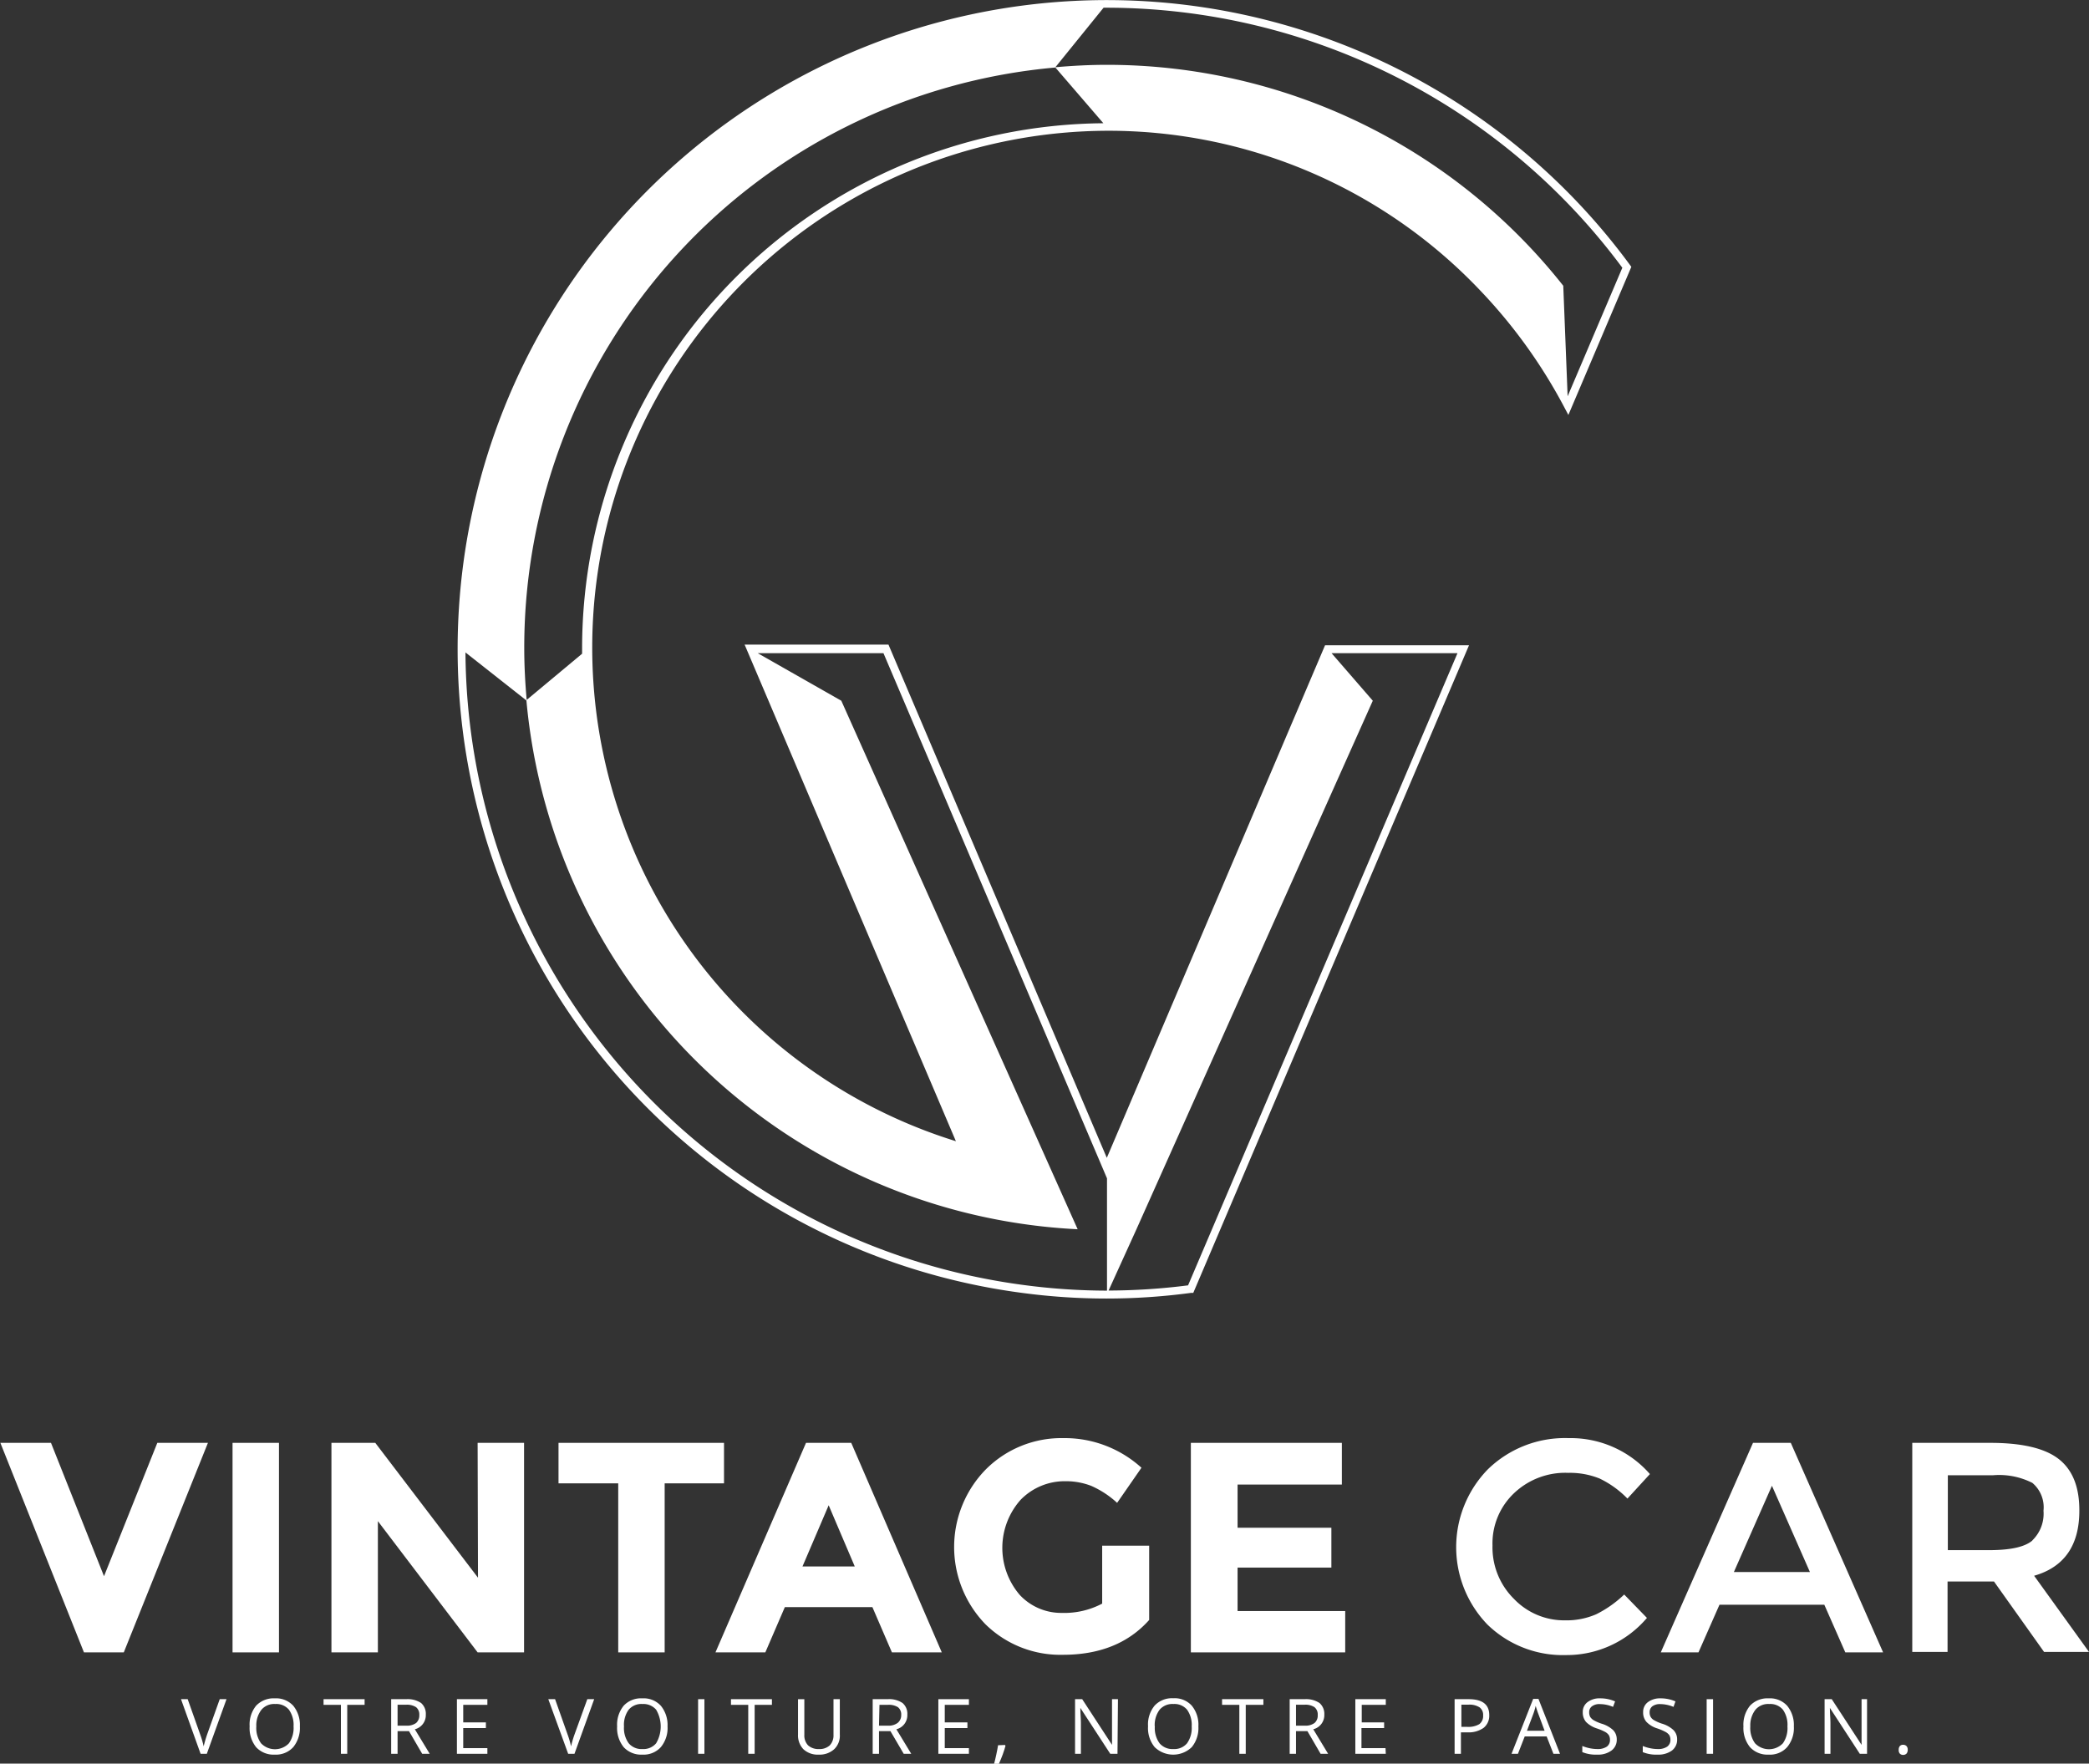 <?xml version="1.0" encoding="UTF-8"?> <svg xmlns="http://www.w3.org/2000/svg" id="Calque_1" data-name="Calque 1" viewBox="0 0 224.94 189.9"><rect x="0" y="0" width="224.94" height="189.9" fill="#333333" stroke="none"/><defs><style>.cls-1{fill:#fff;}</style></defs><title>logo-complet-blaanc-carre</title><path class="cls-1" d="M181.48,37.87A69.9,69.9,0,1,0,116,148.54a68.26,68.26,0,0,0,18.21,0l.24,0L163.89,79.4l.25-.59h-15.5L125.14,134l-23.4-55-.11-.26H86.14l22.75,53.47A55.65,55.65,0,0,1,125.14,23.41a55.17,55.17,0,0,1,40.19,17.18,56.13,56.13,0,0,1,9.09,12.63l.42.79,6.78-15.95ZM133.89,147.73a68.54,68.54,0,0,1-8.56.56l3-6.6,25.45-56.91-4.44-5.12h13.56ZM68.64,79.06c0,.22,0,.44,0,.66l-6,5A62.7,62.7,0,0,0,122,141.69L96.55,84.78l-9-5.12h13.54l24.07,56.55h0V148.3h0a68.4,68.4,0,0,1-9-.61A69.17,69.17,0,0,1,56.08,79.58l6.6,5.2h0c-.17-1.88-.27-3.79-.27-5.71A62.71,62.71,0,0,1,119.6,16.6h0l5.17,6A56.57,56.57,0,0,0,68.64,79.06ZM174.76,52l-.47-11.9a62.61,62.61,0,0,0-49.15-23.79c-1.87,0-3.72.1-5.54.26l5.19-6.41h.35a69.2,69.2,0,0,1,55.51,28Z" transform="translate(-5.96 -9.33)"></path><path class="cls-1" d="M17.16,179.05l5.74-14.36h5.45l-9.06,22.56H15L6,164.69h5.45Z" transform="translate(-5.96 -9.33)"></path><path class="cls-1" d="M31,164.69h5v22.56H31Z" transform="translate(-5.96 -9.33)"></path><path class="cls-1" d="M57.39,164.69h5v22.56h-5L46.65,173.12v14.13h-5V164.69h4.72l11.06,14.52Z" transform="translate(-5.96 -9.33)"></path><path class="cls-1" d="M77.53,169.05v18.2h-5v-18.2H66.1v-4.36H83.92v4.36Z" transform="translate(-5.96 -9.33)"></path><path class="cls-1" d="M102,187.25l-2.1-4.87H90.47l-2.1,4.87H83l9.75-22.56h4.87l9.75,22.56Zm-6.81-15.84L92.37,178H98Z" transform="translate(-5.96 -9.33)"></path><path class="cls-1" d="M124.64,175.76h5.06v8q-3.34,3.75-9.29,3.75a11.5,11.5,0,0,1-8.34-3.29,11.94,11.94,0,0,1,.06-16.69,11.49,11.49,0,0,1,8.3-3.35,12.28,12.28,0,0,1,8.44,3.19l-2.62,3.78a10.18,10.18,0,0,0-2.79-1.83,7.56,7.56,0,0,0-2.76-.5,6.62,6.62,0,0,0-4.84,2,7.78,7.78,0,0,0-.08,10.26,6.1,6.1,0,0,0,4.5,1.92,8.73,8.73,0,0,0,4.36-1Z" transform="translate(-5.96 -9.33)"></path><path class="cls-1" d="M150.45,164.69v4.49H139.22v4.65h10.1v4.29h-10.1v4.68h11.59v4.45H134.19V164.69Z" transform="translate(-5.96 -9.33)"></path><path class="cls-1" d="M174.46,183.8a8,8,0,0,0,3.39-.66,12.15,12.15,0,0,0,3-2.12l2.45,2.52a11.32,11.32,0,0,1-8.7,4,11.64,11.64,0,0,1-8.48-3.29,12,12,0,0,1,.06-16.72,11.89,11.89,0,0,1,8.68-3.35,11.34,11.34,0,0,1,8.76,3.87l-2.42,2.64a10.52,10.52,0,0,0-3-2.16,8.52,8.52,0,0,0-3.37-.61A8,8,0,0,0,169,170.1a7.44,7.44,0,0,0-2.33,5.65,7.79,7.79,0,0,0,2.31,5.74A7.47,7.47,0,0,0,174.46,183.8Z" transform="translate(-5.96 -9.33)"></path><path class="cls-1" d="M191.11,182.12l-2.26,5.13h-4.06l9.93-22.56h4.07l9.94,22.56h-4.07l-2.26-5.13Zm9.74-3.52-4.09-9.29-4.1,9.29Z" transform="translate(-5.96 -9.33)"></path><path class="cls-1" d="M229.86,172c0,3.72-1.62,6.07-4.87,7l5.91,8.2h-4.84l-5.39-7.58h-5v7.58h-3.8V164.69h8.39q5.16,0,7.39,1.75T229.86,172Zm-5.06,3.19A4,4,0,0,0,226,172a3.43,3.43,0,0,0-1.2-3,7.91,7.91,0,0,0-4.26-.82h-4.84v8.06h4.75C222.56,176.21,224,175.88,224.8,175.21Z" transform="translate(-5.96 -9.33)"></path><path class="cls-1" d="M29.62,192.29h.73l-2.12,5.88h-.67l-2.11-5.88h.72l1.35,3.81a9.47,9.47,0,0,1,.37,1.27,13.54,13.54,0,0,1,.38-1.3Z" transform="translate(-5.96 -9.33)"></path><path class="cls-1" d="M38.25,195.22a3.28,3.28,0,0,1-.71,2.23,2.52,2.52,0,0,1-2,.81,2.55,2.55,0,0,1-2-.8,3.27,3.27,0,0,1-.7-2.24,3.22,3.22,0,0,1,.7-2.23,2.58,2.58,0,0,1,2-.79,2.51,2.51,0,0,1,2,.8A3.27,3.27,0,0,1,38.25,195.22Zm-4.69,0a2.8,2.8,0,0,0,.51,1.82,2.08,2.08,0,0,0,3,0,2.86,2.86,0,0,0,.5-1.82,2.82,2.82,0,0,0-.5-1.8,1.77,1.77,0,0,0-1.47-.61,1.79,1.79,0,0,0-1.49.62A2.75,2.75,0,0,0,33.56,195.22Z" transform="translate(-5.96 -9.33)"></path><path class="cls-1" d="M43.35,198.17h-.68V192.9H40.8v-.61h4.42v.61H43.35Z" transform="translate(-5.96 -9.33)"></path><path class="cls-1" d="M48.77,195.73v2.44h-.69v-5.88H49.7a2.6,2.6,0,0,1,1.6.41,1.53,1.53,0,0,1,.51,1.25,1.56,1.56,0,0,1-1.18,1.58l1.6,2.64h-.81L50,195.73Zm0-.59h.93a1.65,1.65,0,0,0,1.07-.29,1.08,1.08,0,0,0,.34-.86,1,1,0,0,0-.35-.84,1.8,1.8,0,0,0-1.1-.26h-.89Z" transform="translate(-5.96 -9.33)"></path><path class="cls-1" d="M58.44,198.17H55.16v-5.88h3.28v.61h-2.6v1.89h2.44v.61H55.84v2.16h2.6Z" transform="translate(-5.96 -9.33)"></path><path class="cls-1" d="M69.2,192.29h.74l-2.12,5.88h-.68L65,192.29h.73l1.35,3.81a9.47,9.47,0,0,1,.37,1.27,11.17,11.17,0,0,1,.38-1.3Z" transform="translate(-5.96 -9.33)"></path><path class="cls-1" d="M77.84,195.22a3.23,3.23,0,0,1-.72,2.23,2.5,2.5,0,0,1-2,.81,2.55,2.55,0,0,1-2-.8,3.27,3.27,0,0,1-.71-2.24,3.23,3.23,0,0,1,.71-2.23,2.54,2.54,0,0,1,2-.79,2.51,2.51,0,0,1,2,.8A3.27,3.27,0,0,1,77.84,195.22Zm-4.69,0a2.8,2.8,0,0,0,.51,1.82,1.81,1.81,0,0,0,1.48.62,1.78,1.78,0,0,0,1.47-.62,3.56,3.56,0,0,0,0-3.62,1.81,1.81,0,0,0-1.48-.61,1.78,1.78,0,0,0-1.48.62A2.75,2.75,0,0,0,73.15,195.22Z" transform="translate(-5.96 -9.33)"></path><path class="cls-1" d="M81.13,198.17v-5.88h.68v5.88Z" transform="translate(-5.96 -9.33)"></path><path class="cls-1" d="M87.22,198.17h-.69V192.9H84.67v-.61h4.41v.61H87.22Z" transform="translate(-5.96 -9.33)"></path><path class="cls-1" d="M96.39,192.29v3.81a2,2,0,0,1-.61,1.58,2.34,2.34,0,0,1-1.67.58,2.25,2.25,0,0,1-1.64-.58,2.15,2.15,0,0,1-.58-1.6v-3.79h.68v3.84a1.54,1.54,0,0,0,.4,1.13,1.66,1.66,0,0,0,1.19.4,1.61,1.61,0,0,0,1.15-.4,1.56,1.56,0,0,0,.4-1.14v-3.83Z" transform="translate(-5.96 -9.33)"></path><path class="cls-1" d="M100.61,195.73v2.44h-.68v-5.88h1.61a2.56,2.56,0,0,1,1.6.41,1.51,1.51,0,0,1,.52,1.25,1.56,1.56,0,0,1-1.18,1.58l1.6,2.64h-.81l-1.43-2.44Zm0-.59h.94a1.62,1.62,0,0,0,1.06-.29A1.05,1.05,0,0,0,103,194a1,1,0,0,0-.34-.84,1.82,1.82,0,0,0-1.11-.26h-.89Z" transform="translate(-5.96 -9.33)"></path><path class="cls-1" d="M110.29,198.17H107v-5.88h3.29v.61h-2.6v1.89h2.44v.61h-2.44v2.16h2.6Z" transform="translate(-5.96 -9.33)"></path><path class="cls-1" d="M114.17,197.22l.06.09c-.07.27-.17.58-.3.94s-.27.68-.41,1H113c.08-.28.16-.63.24-1s.15-.74.19-1Z" transform="translate(-5.96 -9.33)"></path><path class="cls-1" d="M126.29,198.17h-.78l-3.22-4.94h0c0,.58.06,1.12.06,1.6v3.34h-.63v-5.88h.77l3.21,4.92h0c0-.07,0-.31,0-.7s0-.67,0-.84v-3.38h.64Z" transform="translate(-5.96 -9.33)"></path><path class="cls-1" d="M135,195.22a3.23,3.23,0,0,1-.71,2.23,2.87,2.87,0,0,1-4,0,3.22,3.22,0,0,1-.71-2.24,3.18,3.18,0,0,1,.71-2.23,2.54,2.54,0,0,1,2-.79,2.48,2.48,0,0,1,2,.8A3.22,3.22,0,0,1,135,195.22Zm-4.69,0a2.8,2.8,0,0,0,.51,1.82,1.82,1.82,0,0,0,1.48.62,1.8,1.8,0,0,0,1.48-.62,2.86,2.86,0,0,0,.5-1.82,2.82,2.82,0,0,0-.5-1.8,1.77,1.77,0,0,0-1.47-.61,1.8,1.8,0,0,0-1.49.62A2.75,2.75,0,0,0,130.3,195.22Z" transform="translate(-5.96 -9.33)"></path><path class="cls-1" d="M140.1,198.17h-.69V192.9h-1.86v-.61H142v.61H140.1Z" transform="translate(-5.96 -9.33)"></path><path class="cls-1" d="M145.51,195.73v2.44h-.68v-5.88h1.61a2.6,2.6,0,0,1,1.6.41,1.54,1.54,0,0,1,.52,1.25,1.57,1.57,0,0,1-1.19,1.58l1.6,2.64h-.81l-1.42-2.44Zm0-.59h.94a1.62,1.62,0,0,0,1.06-.29,1.05,1.05,0,0,0,.34-.86,1,1,0,0,0-.35-.84,1.76,1.76,0,0,0-1.1-.26h-.89Z" transform="translate(-5.96 -9.33)"></path><path class="cls-1" d="M155.18,198.17H151.9v-5.88h3.28v.61h-2.59v1.89H155v.61h-2.44v2.16h2.59Z" transform="translate(-5.96 -9.33)"></path><path class="cls-1" d="M166.32,194a1.67,1.67,0,0,1-.61,1.38,2.78,2.78,0,0,1-1.75.48h-.69v2.31h-.68v-5.88h1.52C165.58,192.29,166.32,192.86,166.32,194Zm-3,1.27h.62a2.33,2.33,0,0,0,1.31-.29,1.09,1.09,0,0,0,.41-.94,1,1,0,0,0-.38-.87,2,2,0,0,0-1.19-.29h-.77Z" transform="translate(-5.96 -9.33)"></path><path class="cls-1" d="M173.23,198.17l-.73-1.87h-2.36l-.73,1.87h-.69l2.33-5.91h.57l2.32,5.91Zm-.95-2.48-.68-1.83c-.09-.23-.18-.51-.28-.85a7.71,7.71,0,0,1-.25.85l-.69,1.83Z" transform="translate(-5.96 -9.33)"></path><path class="cls-1" d="M180.05,196.61a1.43,1.43,0,0,1-.57,1.21,2.42,2.42,0,0,1-1.53.44,3.86,3.86,0,0,1-1.61-.27v-.66a4.56,4.56,0,0,0,.79.24,4.17,4.17,0,0,0,.85.09,1.74,1.74,0,0,0,1-.26.87.87,0,0,0,.34-.73,1,1,0,0,0-.12-.5,1.14,1.14,0,0,0-.41-.36,5.52,5.52,0,0,0-.88-.37,2.89,2.89,0,0,1-1.17-.7,1.57,1.57,0,0,1-.35-1.05,1.3,1.3,0,0,1,.51-1.08,2.11,2.11,0,0,1,1.35-.41,3.91,3.91,0,0,1,1.62.33l-.22.59a3.65,3.65,0,0,0-1.41-.3,1.32,1.32,0,0,0-.85.23.76.76,0,0,0-.31.65,1.06,1.06,0,0,0,.11.5,1.2,1.2,0,0,0,.38.36,4.85,4.85,0,0,0,.82.36,3.14,3.14,0,0,1,1.28.71A1.4,1.4,0,0,1,180.05,196.61Z" transform="translate(-5.96 -9.33)"></path><path class="cls-1" d="M186.55,196.61a1.45,1.45,0,0,1-.56,1.21,2.46,2.46,0,0,1-1.53.44,3.8,3.8,0,0,1-1.61-.27v-.66a4.31,4.31,0,0,0,.79.24,4,4,0,0,0,.84.09,1.72,1.72,0,0,0,1-.26.88.88,0,0,0,.35-.73,1,1,0,0,0-.12-.5,1.18,1.18,0,0,0-.42-.36,5.75,5.75,0,0,0-.87-.37,2.76,2.76,0,0,1-1.17-.7,1.52,1.52,0,0,1-.36-1.05,1.3,1.3,0,0,1,.51-1.08,2.16,2.16,0,0,1,1.36-.41,3.9,3.9,0,0,1,1.61.33l-.21.59a3.74,3.74,0,0,0-1.42-.3,1.36,1.36,0,0,0-.85.23.78.78,0,0,0-.3.65,1,1,0,0,0,.11.5,1,1,0,0,0,.38.36,4.51,4.51,0,0,0,.82.36,3.09,3.09,0,0,1,1.27.71A1.4,1.4,0,0,1,186.55,196.61Z" transform="translate(-5.96 -9.33)"></path><path class="cls-1" d="M189.73,198.17v-5.88h.69v5.88Z" transform="translate(-5.96 -9.33)"></path><path class="cls-1" d="M199.12,195.22a3.23,3.23,0,0,1-.72,2.23,2.48,2.48,0,0,1-2,.81,2.55,2.55,0,0,1-2-.8,3.27,3.27,0,0,1-.71-2.24,3.23,3.23,0,0,1,.71-2.23,2.58,2.58,0,0,1,2-.79,2.51,2.51,0,0,1,2,.8A3.27,3.27,0,0,1,199.12,195.22Zm-4.69,0a2.8,2.8,0,0,0,.51,1.82,2.08,2.08,0,0,0,3,0,2.86,2.86,0,0,0,.49-1.82,2.82,2.82,0,0,0-.49-1.8,1.77,1.77,0,0,0-1.47-.61,1.79,1.79,0,0,0-1.49.62A2.75,2.75,0,0,0,194.43,195.22Z" transform="translate(-5.96 -9.33)"></path><path class="cls-1" d="M207,198.17h-.78L203,193.23h0c0,.58.06,1.12.06,1.6v3.34h-.63v-5.88h.77l3.21,4.92h0c0-.07,0-.31,0-.7s0-.67,0-.84v-3.38H207Z" transform="translate(-5.96 -9.33)"></path><path class="cls-1" d="M210.41,197.75a.61.61,0,0,1,.12-.41.45.45,0,0,1,.35-.14.5.5,0,0,1,.37.14.56.56,0,0,1,.13.41.6.6,0,0,1-.13.4.5.5,0,0,1-.37.14.47.47,0,0,1-.34-.13A.53.53,0,0,1,210.41,197.75Z" transform="translate(-5.96 -9.33)"></path></svg> 